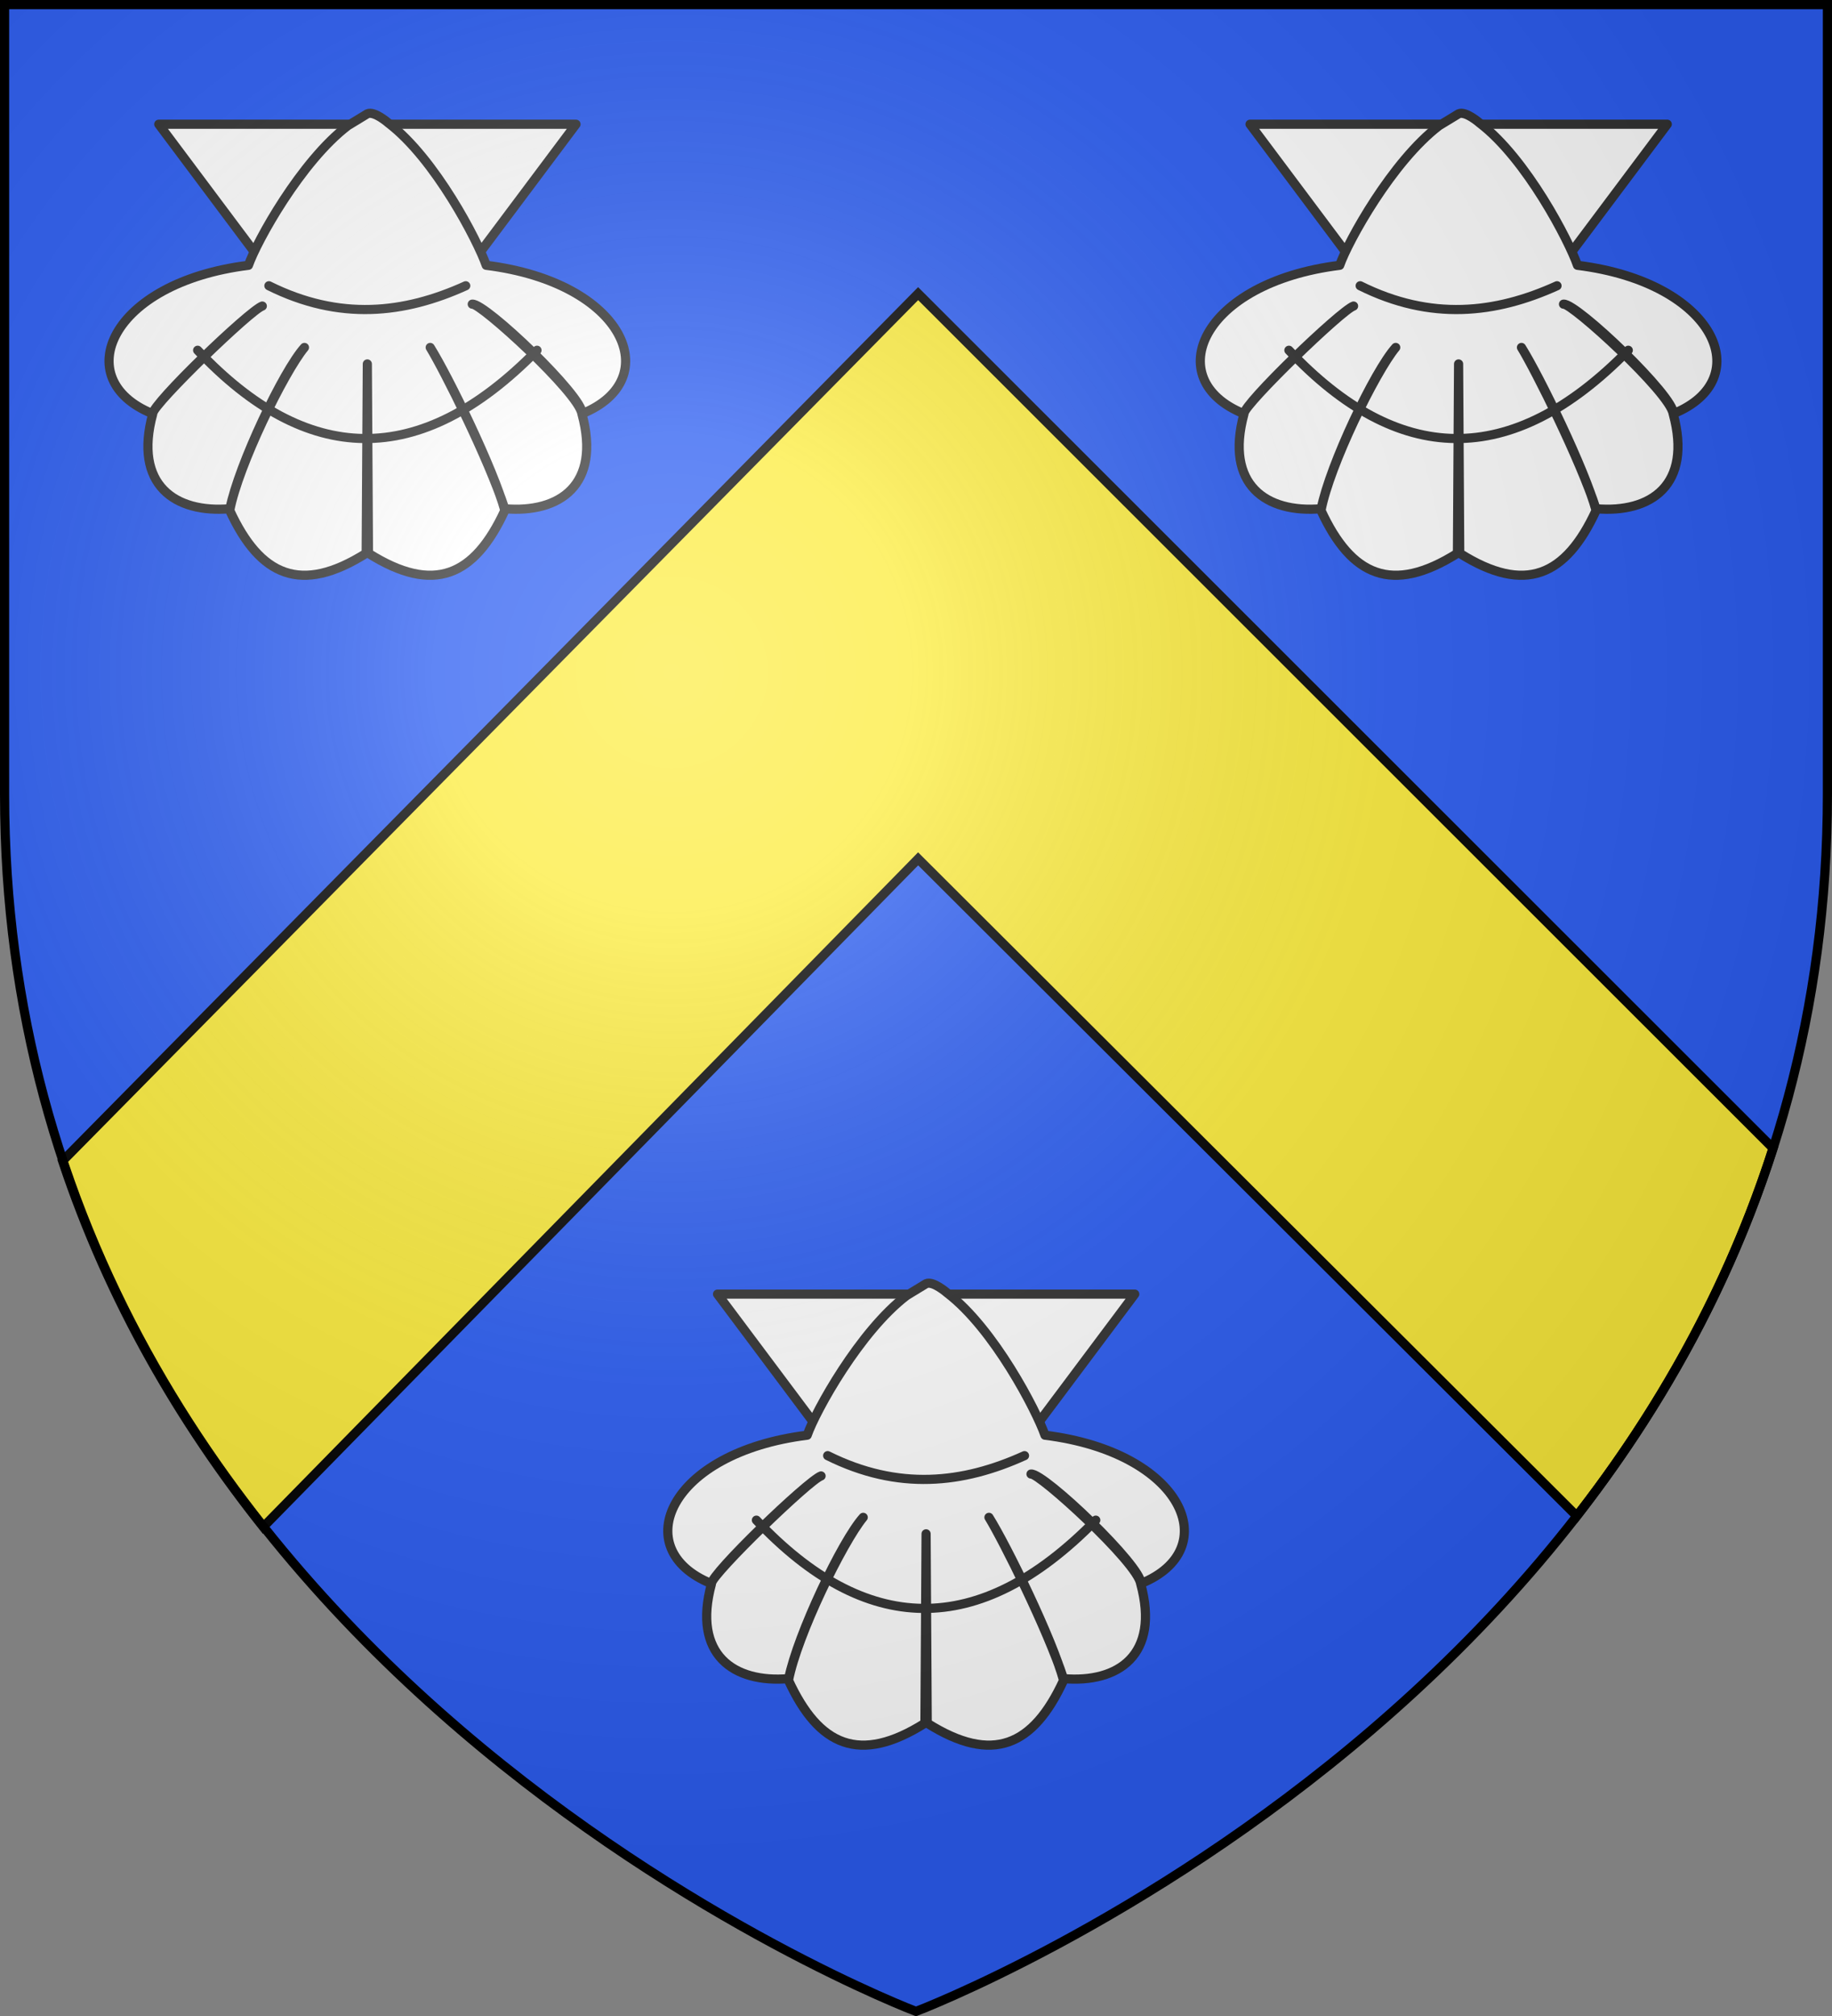 <svg xmlns="http://www.w3.org/2000/svg" xmlns:xlink="http://www.w3.org/1999/xlink" width="600" height="660"><rect width="100%" height="100%" fill="#808080" stroke="none"/><path fill="#2B5DF2" d="M300 658.5S598.5 545.452 598.5 260V1.5H1.5V260C1.5 545.452 300 658.5 300 658.5"/><path fill="#FCEC3C" stroke="#000" stroke-width="3" d="M300.696 96.13 20.502 380.068c15.38 46.174 38.807 85.971 65.719 119.813l214.476-218.719 215.712 215.156c26.537-34.089 49.46-74.075 64.281-120.406z"/><g id="a" fill="#FFF" stroke="#313131" stroke-linecap="round" stroke-linejoin="round" stroke-width="3"><path d="m235 423.669 68.308 91.255 68.336-91.255z"/><path d="M296.929 424.138c-15.366 11.694-29.829 37.842-32.563 45.719-45.389 5.631-59.01 37.373-31.438 48.563.653-3.538 32.284-34.076 35.979-35.225-4.404 1.629-36.045 32.033-35.885 35.287-6.331 23.264 7.294 32.615 25.281 31.063 2.901-14.411 17.519-45.172 24.409-52.795-6.737 8.182-21.647 38.576-24.472 53.357 9.937 21.523 23.263 27.56 44.688 14.031l.375-61.99.375 61.99c21.425 13.528 34.72 7.492 44.656-14.031-3.592-13.246-18.418-43.748-24.44-53.357 4.753 7.79 19.223 36.778 24.409 52.795 17.986 1.553 31.612-7.799 25.281-31.063-1.023-6.998-33.298-36.399-35.916-35.905 4.198-.46 36.345 30.199 36.01 35.843 27.572-11.189 13.951-42.932-31.438-48.563-2.733-7.877-16.641-34.858-32.007-46.553 0 0-4.643-4.098-6.931-3.041z"/><path fill="none" d="M271.071 476.553c23.134 11.519 44.288 9.172 64.465 0M247.73 497.67c35.567 37.692 72.616 39.347 111.147 0"/></g><use xlink:href="#a" transform="translate(-183 -383)"/><use xlink:href="#a" transform="translate(174.4 -383)"/><radialGradient id="b" cx="220" cy="220" r="390" gradientUnits="userSpaceOnUse"><stop offset="0" style="stop-color:#fff;stop-opacity:.314"/><stop offset=".2" style="stop-color:#fff;stop-opacity:.25"/><stop offset=".6" style="stop-color:#6b6b6b;stop-opacity:.125"/><stop offset="1" style="stop-color:#000;stop-opacity:.125"/></radialGradient><path fill="url(#b)" stroke="#000" stroke-width="3" d="M300 658.5S598.5 545.452 598.5 260V1.5H1.5V260C1.5 545.452 300 658.5 300 658.5z"/></svg>